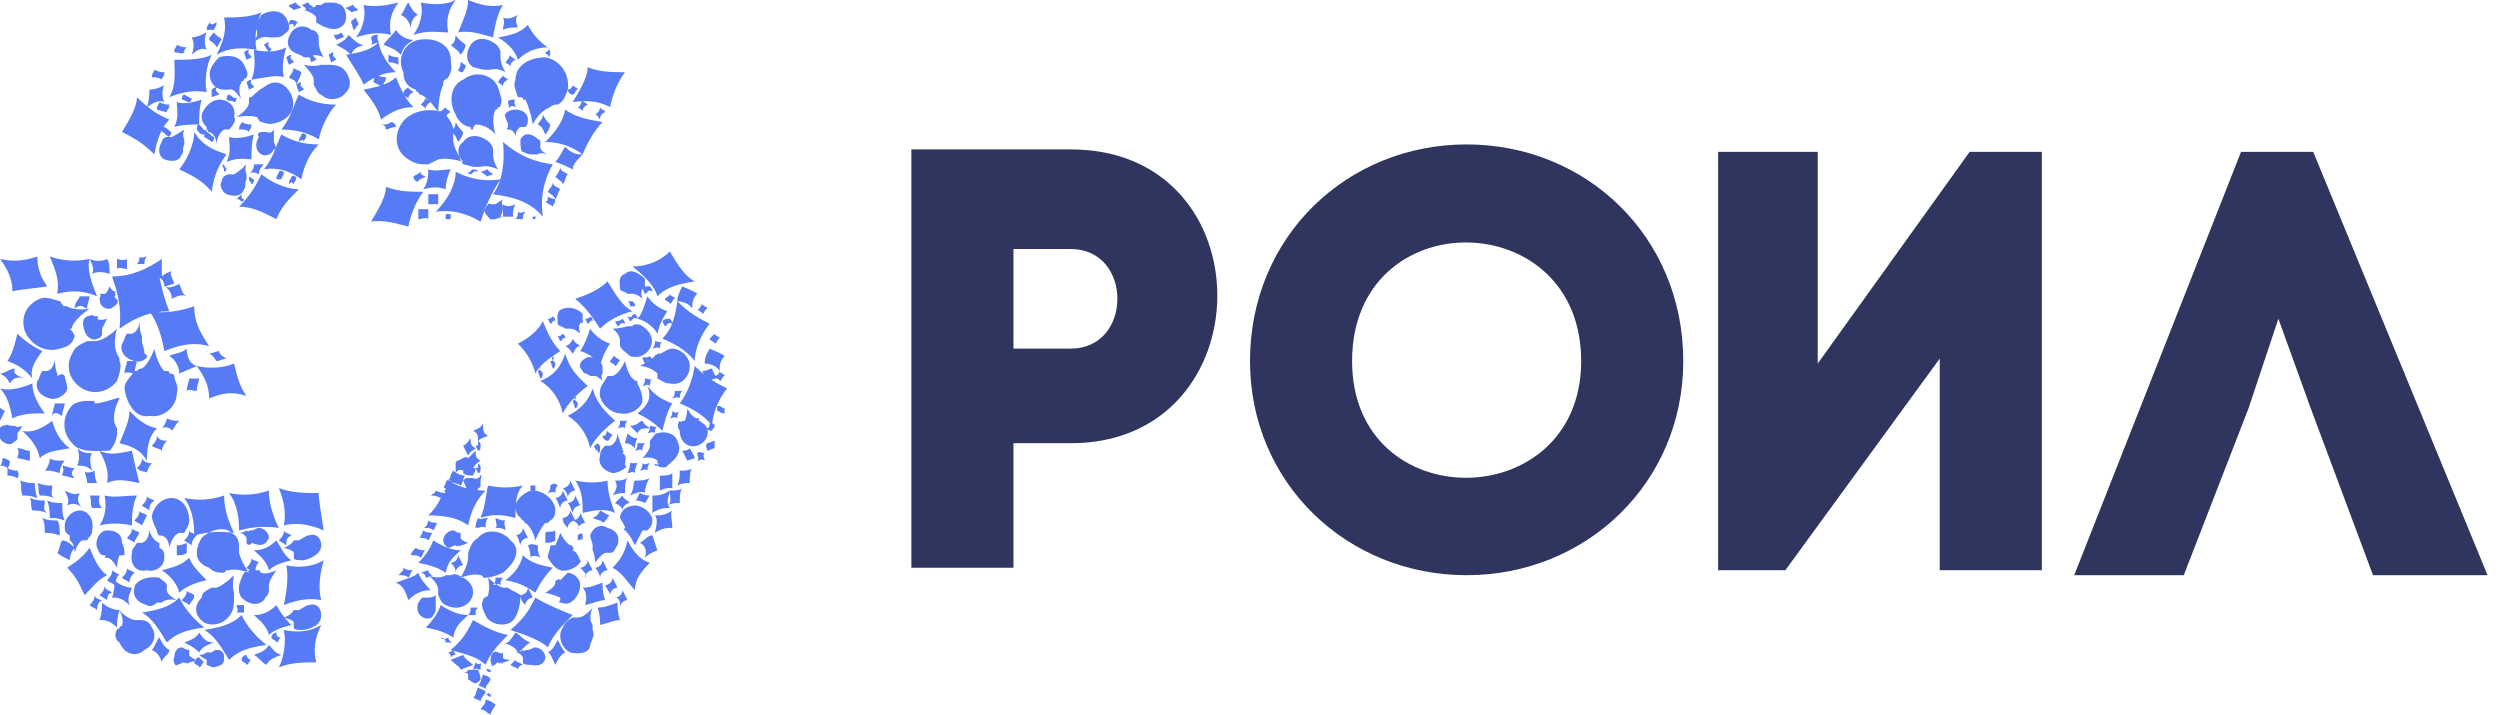 <svg enable-background="new 0 0 100.4 28.7" viewBox="0 0 100.4 28.7" xmlns="http://www.w3.org/2000/svg"><path d="m24.5 4.3c.1-.5.3-1 .6-1.4-.5 0-1 0-1.5-.2 0 .4-.3.9-.6 1.4.7-.1 1.1 0 1.5.2zm.8 8h.2c0-.1 0-.1-.1-.2-.1 0-.1 0-.2 0 .1 0 .1.2.1.2zm3.5 4.2c.1 0 .1.1.3.1 0-.1 0-.2 0-.2-.1 0-.1-.1-.3-.1zm-.4.7c0 .1.2.1.2.1 0-.1.1-.1.1-.2s-.1-.1-.2-.1c0 .2-.1.2-.1.2zm-2.1 1.4c0 .1 0 .1-.1.1h.2c0-.1 0-.1.1-.1-.1 0-.2.1-.2 0zm-.5 0c0 .1 0 .2-.1.3.1 0 .2-.1.3 0 0-.1 0-.2.1-.3-.1 0-.2.1-.3 0zm-1.9-.6c0 .1.2.1.1.2.1 0 .1-.1.1-.2s0-.1-.1-.2c-.1.1-.2.1-.1.2zm.3-.5c0 .1.1.2.2.2s.1-.2.2-.2c0-.1-.2-.1-.2-.2-.1.1 0 .2-.2.2zm.9.3c.1 0 .2 0 .4.2 0-.1 0-.2.1-.4-.1 0-.2 0-.4-.2 0 .1-.1.3-.1.4zm-.5 1.2c-.4-.1-.6-.4-.5-.7 0-.2.1-.3.2-.4h.1.1c.3-.1.3-.5.3-.5s.1.4.2.6v.1c.1 0 0 .1 0 .1.2.1.1.3.1.5.2 0-.2.3-.5.3zm-2.2-5.5.1.2c.1 0 .1-.2.2-.1 0-.1 0-.1-.1-.2-.1.1-.1.1-.2.1zm1.1-.7.1.2c.1 0 .1-.2.2-.1 0-.1 0-.1-.1-.2 0 .1-.2.1-.2.1zm-1.5 0 .1.2c.1 0 .1-.2.2-.1 0-.1 0-.1-.1-.2-.1.1-.1.1-.2.1zm1 3.3.1.3c.1 0 .1-.2.1-.2 0-.1-.2-.1-.1-.3.1.1 0 .1-.1.2zm-.9-1.6.1.3c.1 0 .1-.2.1-.2 0-.1-.2-.1-.1-.3.1.1 0 .2-.1.2zm-.5.4.1.3c.1 0 .1-.2.1-.2 0-.1-.2-.1-.1-.3 0 .2-.1.2-.1.2zm1.1-1c.2.1.2.2.3.3.1-.1.1-.3.3-.3-.1-.1-.2-.1-.3-.3 0 .1-.2.3-.3.3zm5.9.9c-.1 0-.2.1-.4.1l.2.4c.1 0 .2-.1.4-.1-.2-.3-.2-.4-.2-.4zm-2-1.9.1.2c.1 0 .1-.2.3-.1 0-.1-.1-.2-.1-.2-.1 0-.2 0-.3.1zm-.8-1.3.1.2c.1 0 .1-.2.3-.1 0-.1-.1-.2-.1-.2-.2 0-.3 0-.3.1zm-1.1 1.3.1.2c.1 0 .1-.2.3-.1 0-.1-.1-.2-.1-.2-.1.1-.2.1-.3.1zm.5-.2.1.2c.1 0 .1-.2.3-.1 0-.1-.1-.2-.1-.2-.2.1-.1.2-.3.1zm.6 1.7.1.2c.1 0 .1-.2.3-.1 0-.1-.1-.2-.1-.2-.1.1-.3 0-.3.1zm.5-.7c0 .1 0 .2-.1.3.1 0 .2-.1.3 0 0-.1 0-.2.1-.3-.1.1-.2 0-.3 0zm.7 2.8c0 .1 0 .2-.1.3.1 0 .2-.1.3 0 0-.1 0-.2.1-.3-.1.1-.2.1-.3 0zm-1.1-1.3c0 .1 0 .2-.1.3.1 0 .2-.1.3 0 0-.1 0-.2.1-.3 0 .1-.2 0-.3 0zm1.2.5c0 .1 0 .2-.1.3.1 0 .2-.1.3 0 0-.1 0-.2.1-.3-.2 0-.3 0-.3 0zm-1 1.4c0 .1 0 .2-.1.3.1 0 .2-.1.3 0 0-.1 0-.2.1-.3-.1.1-.2 0-.3 0zm-1.2-.2c0 .1 0 .2-.1.3.1 0 .2-.1.3 0 0-.1 0-.2.1-.3-.1 0-.2 0-.3 0zm.7.9c0 .1 0 .2-.1.3.1 0 .2-.1.3 0 0-.1 0-.2.1-.3-.1 0-.1 0-.3 0zm-.3.8c0 .1 0 .2-.1.4.1 0 .2-.1.3 0 0-.1 0-.2.1-.4-.1 0-.2 0-.3 0zm2.1-.5.2.4.3-.1c0-.1-.1-.2-.2-.4-.1.1-.2.1-.3.1zm1.3-3c0 .1.2.1.2.2.1 0 .1-.2.2-.2 0-.1-.2-.1-.2-.2 0 .1-.1.2-.2.2zm-.2-1.5c0 .1.2.1.2.2.1 0 .1-.2.2-.2 0-.1-.2-.1-.2-.2-.1.1-.1.1-.2.2zm-.5-1.2c0 .1.2.1.2.2.1 0 .1-.2.2-.2 0-.1-.2-.1-.2-.2-.1.2-.2.3-.2.2zm-1.3-.4c0 .1.2.1.2.2.1 0 .1-.2.2-.2 0-.1-.2-.1-.2-.2 0 .1-.1.1-.2.2zm-2.2 2.5c0 .1.2.1.2.2.1 0 .1-.2.2-.2 0-.1-.2-.1-.2-.2-.1 0-.1.1-.2.2zm3.5 3.7c0 .1.1.2 0 .3.1 0 .2-.1.3 0 0-.1-.1-.2 0-.3-.1 0-.2-.1-.3 0zm-4.5-3.8c-.2.1-.3.3-.1.5 0 .1.2.1.3.2h.1.1c.1 0 .3.2.3.2s-.1-.2 0-.3v-.1-.1c0-.1 0-.2-.1-.2-.2-.3-.5-.3-.6-.2zm2.6-.4c.2-.4 0-.7-.3-.9-.1-.1-.4-.1-.4 0h-.1c-.1 0-.1 0-.1 0-.3.1-.6.1-.6.1s.3.2.3.5v.1.1c.1.2.2.2.4.4.3.1.6 0 .8-.3zm-2.8.1c.4.1.7.4.8.6.1-.4.2-.6.4-.9-.3-.1-.6-.3-.8-.6-.1.3-.2.6-.4.9zm2.3-1.3c.4.1.7.4.8.6.1-.4.2-.6.4-.9-.3-.1-.6-.3-.8-.6-.1.3-.2.7-.4.9zm0 4.6c.1-.2.2-.2.5-.2-.1-.1-.2-.1-.3-.3-.1 0-.2.2-.5.2.1.1.2.2.3.3zm0-.8c.4.2.7.4 1 .7.1-.4.2-.8.4-1.1-.3-.1-.7-.3-1-.7.2.5 0 .8-.4 1.1zm-.7 0c-.4 0-.9-.5-.8-.9 0-.2.2-.4.3-.6h.1.1c.3-.1.5-.6.5-.6s.1.5.3.7c.1 0 0 .1.2.1v.1c.1.2.2.4.2.7 0 .2-.4.6-.9.5zm2.8-1.9c0-.4-.4-.7-.7-.7-.2 0-.4.2-.5.2h-.1c0 .1-.1 0-.1.1-.2.2-.6.4-.6.4s.4 0 .7.3v.1.1c.2.1.3.2.5.2.5.1.8-.3.8-.7zm-.5-2.6c.2 0 .5.1.6.3 0-.2 0-.4.2-.6-.1-.1-.4-.2-.6-.3-.1.2-.2.4-.2.6zm1.1 2.5c.2 0 .5.1.6.3 0-.2 0-.4.2-.6-.1-.1-.4-.2-.6-.3-.1.2-.2.3-.2.6zm-5.7-2.2c-.3.1-.2.4-.2.6 0 .1.2.1.3.2h.1.1c.2 0 .4.2.4.2s-.1-.3 0-.4c0 0 0-.1.1 0v-.1c0-.1 0-.2 0-.3-.2-.2-.5-.3-.8-.2zm2.5-1.4c-.3.1-.2.4-.2.6 0 .1.2.1.3.2h.1.1c.2 0 .4.2.4.2s-.1-.3 0-.4c0 0 0-.1.1 0v-.1c0-.1 0-.2 0-.3-.3-.3-.6-.4-.8-.2zm-1 2.2c.4-.4.9-.6 1.3-.7-.4-.2-.7-.7-1-1.2-.3.3-.7.5-1.3.7.5.4.8.9 1 1.2zm2.3-1.3c.4-.4.9-.5 1.5-.6-.4-.2-.7-.7-1-1.2-.3.3-.8.6-1.5.6.5.4.9.8 1 1.2zm.2 1.7c.5.2 1 .5 1.3.9 0-.4.2-1 .6-1.5-.4-.2-.8-.4-1.3-.9-.1.8-.3 1.2-.6 1.5zm.7 2.6c.5.2 1 .5 1.3.9 0-.4.2-1 .6-1.5-.4-.2-.8-.4-1.3-.9-.1.6-.3 1.1-.6 1.5zm.7 1.7c.3-.1.5-.4.4-.7-.1-.2-.2-.2-.3-.3 0 0-.1 0 0-.1-.1 0-.1 0-.1 0-.2 0-.4-.4-.4-.4s0 .3-.1.5h-.1c0 .1-.1 0-.1 0-.1.1-.1.3 0 .4 0 .5.4.7.7.6zm-.8-.2c-.1-.3-.5-.4-.8-.3-.1 0-.2.2-.3.3v.1.1c0 .2-.3.5-.3.5s.4-.1.6.1v.1c.1 0 0 .1 0 .1.1.1.4.1.4 0 .4-.3.6-.6.4-1zm-4.4-1c.5.3.8.8.9 1.3.2-.4.6-.8 1-1.1-.3-.3-.7-.6-.9-1.3-.2.6-.6.9-1 1.1zm-1.1-1.4c.5.3.8.8.9 1.3.2-.4.6-.8 1-1.1-.3-.3-.7-.6-.9-1.3-.2.6-.5.9-1 1.1zm-.9-1.5c.4.4.6.8.7 1.2.2-.4.7-.7 1-.9-.3-.3-.5-.7-.7-1.2-.2.4-.6.7-1 .9zm-10.7-6.4c.1 0 .1-.2.1-.2-.1 0-.1-.1-.2-.1v.1c0 .1.1.1.1.2zm-1.1-.5c.1 0 .1-.2.1-.2 0 .1-.1 0-.1-.1-.1 0 0 .1-.1.1.1 0 .1.1.1.2zm.7 1.2c.1 0 .1-.1.1-.1-.1 0-.1-.1-.1-.2-.1.1-.1.1-.2.2.1 0 .1 0 .2.1zm2.5-2.4c0-.1.1-.1.1-.3-.1 0-.1-.1-.2 0 0 .1-.1.1-.1.3.1-.1.2-.1.2 0zm-.9 1.5c0-.1.1-.1.1-.3-.1 0-.1-.1-.2 0 0 .1-.1.1-.1.3-.1 0 0 0 .2 0zm.5.2c0-.1.1-.1.1-.3-.1 0-.1-.1-.2 0 0 .1-.1.1-.1.3.1-.1.1-.1.2 0zm-1.4-.4c0-.2.1-.3.2-.4-.1 0-.3 0-.4 0 0 .1 0 .2-.2.4.1-.1.2-.1.4 0zm-2-5.4c.1.1.2.1.3.3.1-.1.1-.2.2-.3 0-.1-.2-.1-.3-.3-.1.1-.2.2-.2.3zm-.8 2.5c.1 0 .1-.2.1-.2 0 .1-.1 0-.3-.1-.1 0-.1.2-.1.2.1 0 .2.1.3.1zm-.8 1.4.1-.2c-.1 0-.1-.1-.3-.2-.1 0-.1.2-.1.2.1 0 .1.1.3.2zm1.7.2c.1 0 .1-.2.1-.2-.1 0-.1-.1-.3-.2-.1 0-.1.2-.1.2.2.1.3.2.3.2zm-.3-.3c.1 0 .1-.2.1-.2-.1.1-.1 0-.3-.2-.1 0-.1.2-.1.2.1.1.1.2.3.2zm1.2-1.3c.1 0 .1-.2.1-.2-.1.1-.1 0-.3-.1-.1 0-.1.2-.1.2.1.1.2 0 .3.1zm-.9-.2.3-.1c0-.1-.2-.1-.1-.3-.1 0-.2.1-.2.1zm2.3-1.8.1-.1c0-.1-.2-.1-.1-.3-.1 0-.2.1-.2.1zm-.8 1.5.2-.1c0-.1-.2-.1-.1-.3-.1 0-.2.1-.2.1zm-.1-1.2.2-.1c0-.1-.2-.1-.1-.3-.1 0-.2.1-.2.1zm1.7.2.2-.1c0-.1-.2-.1-.1-.3-.1 0-.2.1-.2.1zm.4 1.1.2-.1c0-.1-.2-.1-.1-.3-.1 0-.2.1-.2.1zm.5-1.2.2-.1c0-.1-.2-.1-.1-.3-.1 0-.2.1-.2.1zm.8 0 .2-.1c0-.1-.2-.1-.1-.3-.1 0-.2.1-.2.1zm-1.5-1.4c.1-.1.1-.2.2-.2-.1 0-.1-.1-.3-.1-.1 0-.1.2-.1.2.2-.1.2 0 .2.1zm-3.2.1c0-.1.1-.1.1-.3-.2.1-.2.1-.3 0 0 .1-.1.1-.1.3zm-1.2.9c0-.1 0-.1.1-.2-.1 0-.2 0-.4-.1 0 .1-.1.1-.1.3.2 0 .3.1.4 0zm-.9 1.1c0-.1.1-.1.1-.3-.1 0-.2 0-.4-.1 0 .1-.1.1-.1.3.3 0 .4.1.4.1zm.2 1.3c0-.1.1-.1.1-.3-.1 0-.2 0-.4-.1 0 .1-.1.1-.1.3.3.1.4.1.4.1zm3.3.8c0-.1.1-.1.1-.3-.1 0-.2 0-.4-.1 0 .1-.1.1-.1.3.2 0 .3 0 .4.1zm8.4-2.5c0 .1.2.1.2.1 0-.1.1-.1.1-.3-.1 0-.1-.1-.2-.1 0 .2-.1.3-.1.3zm-2.2 1c.1.1.2.1.2.2 0-.1 0-.2.2-.3-.1-.1-.2-.1-.2-.2-.1.1-.2.1-.2.3zm-.7 1.4c.1 0 .2-.1.4-.1 0-.1-.1-.2-.2-.2-.1.1-.2.1-.4.1.2 0 .2.2.2.2zm-.1-1.8c0-.1.1-.1.1-.3-.1 0-.2 0-.4-.1 0 .1-.1.1-.1.3.2.1.3.2.4.1zm.2-.9c.1 0 .2 0 .4.1 0-.1 0-.2 0-.3-.1 0-.2 0-.4-.1zm-.7-1c0 .1.1.2 0 .3l.3-.1c0-.1-.1-.2 0-.3-.2 0-.2 0-.3.1zm-1.5-.1.1.2.3-.1c0-.1-.1-.2-.1-.2-.1.1-.2.1-.3.1zm.7-.9.3-.1c-.1-.1-.2-.1-.2-.2-.1 0-.2.1-.3.1 0 .1.2.1.2.2zm-1.8-.1.3-.1c-.1-.1-.2-.1-.2-.2-.1 0-.2.1-.3.1.2.1.2.2.2.2zm4.8 6.7c-.2-.1-.2-.1-.2-.2-.1.1-.2.1-.3.2 0 .1.1.2.2.2 0-.1.1-.1.3-.2zm1.8-.1c.1 0 .1-.2.3-.1 0-.1-.2-.1-.2-.1-.1 0-.1.2-.3.1.1 0 .1.1.2.1zm.6.1.3-.1c-.1-.1-.2-.1-.2-.2-.1 0-.2.1-.3.1.2.1.3.2.2.2zm2.4-5c0 .1.2.1.1.2.1 0 .1-.2.1-.2 0-.1-.1-.1 0-.2-.1.2-.2.2-.2.2zm.9 1.5c0 .1.1.2.2.2s.1-.2.2-.2c0-.1-.2-.1-.2-.2 0 .1-.1.2-.2.2zm-2.4.5c0 .1.1.2 0 .3.1-.1.1-.2.3-.1 0-.1-.1-.2 0-.3-.1 0-.3 0-.3.1zm-.1-1.6c.1.1.2.1.2.2 0-.1 0-.2.2-.3-.1-.1-.2-.1-.2-.2-.1.2-.2.3-.2.3zm-3.4 1.7c.1.1.2.1.2.2 0-.1 0-.2.2-.3-.1-.1-.2-.1-.2-.2 0 .1-.1.2-.2.3zm.7.3c.1.1.2.1.3.3 0-.1 0-.2.2-.3-.1-.1-.2-.1-.2-.2-.1.1-.2.2-.3.2zm2.4-1.2c.1.1.2.1.2.2 0-.1 0-.2.2-.3-.1-.1-.2-.1-.2-.2 0 .1-.1.1-.2.3zm3.2 1c.1.1.2.1.2.2 0-.1 0-.2.2-.3-.1-.1-.2-.1-.2-.2-.1.2-.1.3-.2.3zm.7.3c.1 0 .1.1.2.2 0-.1 0-.2.2-.3 0-.1-.2-.1-.2-.2 0 0 0 .2-.2.3zm-1.6 2.5c.1.1.3.2.3.3.1-.1.1-.3.2-.4-.1-.1-.3-.1-.3-.3 0 .1-.1.3-.2.4zm-.8 1.7c0-.1 0-.1.1-.1-.1 0-.1 0-.2 0 0 .1 0 .1-.1.1zm-1.9-.1c-.1-.1-.2-.2-.1-.4.1 0 .1-.2.2-.1h.1.1l.3-.2s-.1.1 0 .3v.1.1.2c-.3.1-.5.2-.6 0zm-1.5.1c0-.1 0-.2 0-.2-.1 0-.2 0-.2 0v.2zm-.5-.6c0-.2 0-.3 0-.4-.1 0-.3 0-.4 0v.4zm-.4 14.7c0 .1.1.2.2.2-.1 0-.2.1-.3.1 0-.1-.1-.2-.2-.2zm0-2c.1.1.3.1.4.1-.1 0-.1.2-.2.3-.1-.1-.2-.1-.4-.1.1 0 .2-.2.2-.3zm-.2.4c.1.1.3.1.4.1-.1 0-.1.2-.2.3-.1-.1-.2-.1-.4-.1.1 0 .1-.1.2-.3zm-.3.7c.1.1.3.1.4.1-.1 0-.1.2-.2.3-.1-.1-.2-.1-.4-.1 0-.1.1-.2.2-.3zm-.5.8c.1.1.3.1.4.1-.1 0-.1.2-.2.3-.1-.1-.2-.1-.4-.1.2-.2.2-.2.2-.3zm.8 2c-.2-.1-.3-.3-.2-.6.1-.1.1-.2.2-.2h.1.1c.2 0 .3-.1.3-.1s0 .2 0 .3v.1.1c0 .1 0 .2-.1.3 0 .1-.2.2-.4.1zm6.2-3.3v.2c.1 0 .2-.1.2 0 0-.1 0-.2 0-.2 0-.1-.1-.1-.2 0zm-1.3-.1v.4c.1 0 .3 0 .4-.1 0-.1 0-.2 0-.4-.1.1-.3 0-.4.1zm-2 1.8c0 .1 0 .2-.1.3.1 0 .2-.1.3 0 0-.1 0-.2.1-.3-.1 0-.2 0-.3 0zm-.7-2.4c.1.1.2 0 .4 0-.1.1-.1.3-.1.4-.1-.1-.2 0-.4 0 0-.1 0-.2.1-.4zm1.1.1c-.1.1 0 .2 0 .4-.1-.1-.3-.1-.4-.1.1-.1 0-.2 0-.4.2.1.3.1.4.1zm1-1.4v.2h.2c0-.1 0-.1 0-.2-.1 0-.1 0-.2 0zm.8 0c0 .1 0 .2-.1.3.1 0 .2-.1.3 0 0-.1 0-.2.1-.3-.1-.1-.2-.1-.3 0zm-3.3.2c.2.1.4.1.4-.1.1 0 .1-.1.1-.1s0 0 0-.1v-.1c0-.1.1-.3 0-.2 0 0-.1.2-.3.1h-.1-.1c-.1 0-.1 0-.2.1.1.2.1.3.2.4zm.2-.6c0-.1.1-.1.1-.3-.1 0-.2 0-.4-.1 0 .1-.1.1-.1.3.1.1.3.1.4.1zm-1.1.5c0 .1-.1.1 0 .2-.1 0-.2 0-.4-.1 0 .1-.1.1-.2.2.1 0 .2 0 .4.1 0-.1.1-.1.1-.3-.1.4-.3.7-.6 1 .7 0 1.2.1 1.6.4.1-.5.3-1 .7-1.4-.5 0-1-.1-1.5-.4 0 0 0-.1.1 0-.1 0-.1 0-.1-.1 0 .1-.1.1-.1.2-.1.2-.1.2 0 .2zm1.2-.8.1.2c.1 0 .1-.1.1-.2s0-.1-.1-.2c0 .2 0 .2-.1.2zm-.3-.4c-.1-.1-.2 0-.4.1-.1 0-.1.1-.1.1v.1.1.2s.1-.2.3-.1h.1.1l.2-.1c0-.1-.1-.4-.2-.4zm.3-.5.1.2c.1 0 .1-.1.1-.2s0-.1-.1-.2c0 .2 0 .2-.1.2zm.2.6c-.2-.1-.2-.2-.2-.4-.1.1-.2.2-.3.3l.2.4c.1-.2.3-.3.3-.3zm-.2-.5c-.2-.1-.2-.2-.2-.4-.1.1-.1.2-.3.3l.2.4c.1-.2.2-.2.3-.3zm.5-.5c-.2-.1-.2-.2-.2-.5-.1.2-.2.2-.4.3.2.1.2.2.2.5 0-.2.2-.2.4-.3zm-1.1 2c.1-.1.1-.4.2-.4-.2 0-.4-.1-.5-.2-.1.1-.1.3-.2.4.1.1.4.1.5.2zm-.3 6.6.1.2c-.1 0-.1 0-.2.1 0-.1 0-.1-.1-.2 0 0 .1 0 .2-.1zm1.3.8c.1 0 .1-.1.1-.1 0 .1 0 .1.2.1-.1 0-.1 0-.1.1-.1 0-.2-.1-.2-.1zm-.2.4c-.1.1-.2.2-.3.1-.1 0-.1-.1-.2-.1 0 0 0 0 0-.1 0 0 0 0 0-.1s-.2-.1-.2-.1.2 0 .2-.1h.1.1.2s.1.2.1.4zm.2.6c.1 0 .1-.1.1-.1 0 .1.2.1.2.1-.1 0-.1 0-.1.1-.2-.1-.1-.1-.2-.1zm.2-.6c-.1.2-.2.2-.2.4 0-.1-.2-.1-.3-.2.1 0 .1-.2.2-.4.1 0 .3.1.3.2zm-.2.5c-.1.2-.2.2-.2.4 0-.1-.2-.1-.3-.2.1 0 .1-.2.2-.4.1.1.3.1.3.2zm.4.5c-.1.2-.2.3-.2.4-.2-.1-.2-.2-.4-.2.1-.2.2-.2.2-.4.1 0 .3.1.4.2zm5.8-8.5c-.1.1-.1.3-.2.3.1 0 .2 0 .4.1.1-.1.1-.2.2-.3-.1 0-.2 0-.4-.1zm-.7.1c0 .1.2.2.3.3-.1 0-.3.1-.3.3 0-.1-.1-.2-.3-.3.1-.1.2-.2.3-.3zm-.9.6c.2.1.3.2.4.2-.1 0-.1.2-.3.3 0-.1-.2-.1-.4-.2.2-.1.2-.1.3-.3zm-1.1.4c.1 0 .3-.1.3-.3l.2.4c-.1 0-.3.1-.3.3.1-.2 0-.3-.2-.4zm-.4-1.3c.1 0 .3-.1.3-.3l.2.4c-.1 0-.3.1-.3.3 0-.2-.1-.3-.2-.4zm-3.7 4.8h.3c-.1.1-.1.1-.1.3-.1 0-.2 0-.3 0 .1-.1.1-.2.1-.3zm2-.5c.1 0 .3-.1.3-.3l.2.4c-.1 0-.3.1-.3.3-.1-.1-.2-.2-.2-.4zm-2.8-1.3c.1 0 .3-.1.3-.3l.2.4c-.1 0-.3.1-.3.3 0-.2-.1-.3-.2-.4zm2.6-1.1c.1 0 .3-.1.3-.3l.2.4c-.1 0-.3.1-.3.3-.1-.3-.1-.4-.2-.4zm3.2 1.3c.1 0 .3-.1.3-.3l.2.4c-.1 0-.3.1-.3.3 0-.1-.1-.3-.2-.4zm-1.6-2.8c.1 0 .3-.1.3-.3l.2.4c-.1 0-.3.1-.3.3-.1-.2-.1-.3-.2-.4zm.5.2c.1 0 .3-.1.3-.3l.2.4c-.1 0-.3.1-.3.3-.1-.2-.1-.3-.2-.4zm-.2.6c.1 0 .3-.1.3-.3l.2.4c-.1 0-.3.1-.3.3-.2-.2-.2-.3-.2-.4zm-4.6 4.8c0 .1.1.2.2.2-.1 0-.2 0-.3 0 0-.1-.1-.2-.2-.2.1.1.1.1.3 0zm1.1 1c.1.1.1.1.3 0-.1 0-.1.1-.1.3-.1 0-.1-.1-.3 0zm1.6-.1c0 .1.2.1.3.2-.1 0-.2.1-.2.2 0-.1-.2-.1-.3-.2.1-.1.2-.2.2-.2zm1.2-.1c0-.2-.2-.4-.4-.4-.1 0-.2.1-.3.1 0 0 0 0-.1 0 0 0 0 .1-.1 0-.1.1-.3.1-.3.1s.2 0 .3.2v.1.1c0 .1.2.1.3.1.4.1.6-.1.6-.3zm-2.2.1c0-.2.1-.4.3-.3.1 0 .1.1.2 0v.1.1c0 .1.3.1.3.1s-.2.1-.3.1c0 0 0 .1-.1 0 0 0 0 .1-.1 0-.1 0-.1.2-.3.1.2.2 0 0 0-.2zm2.3-.3c.2-.1.3-.3.4-.5.1.2.2.4.3.5-.2.1-.3.3-.4.5-.1-.2-.2-.5-.3-.5zm2.7-2.2c.1 0 .3-.1.3-.3l.2.4c-.1 0-.3.1-.3.3 0-.2 0-.4-.2-.4zm-.4-.5c.1 0 .3-.1.3-.3l.2.4c-.1 0-.3.1-.3.3 0-.1-.1-.2-.2-.4zm-.3.9c.3 0 .5-.1.8-.2 0 .2 0 .4.1.7-.2 0-.4.1-.8.2 0-.2 0-.4-.1-.7zm-.6-.8c.3 0 .5-.1.8-.2 0 .2 0 .4.1.7-.2 0-.4.1-.8.2.1-.4 0-.6-.1-.7zm-.5 2.6c-.4-.2-.5-.7-.3-1 .1-.2.2-.3.4-.4h.1.1c.3 0 .6-.4.6-.4s-.2.4 0 .7v.1.1c.1.2 0 .3-.1.6 0 .3-.4.4-.8.3zm1.8-6.9c.2 0 .3 0 .5-.1-.1.1-.1.4-.1.6-.1 0-.3 0-.5.1.2-.3.2-.4.1-.6zm1 2.5c.2-.1.3-.3.5-.3l.2.6c-.2.1-.3.1-.5.3.1-.3 0-.5-.2-.6zm.4.8c-.4.4-.6.7-.6 1.1-.3-.3-.5-.7-.9-.9.3-.3.5-.6.6-1.1.2.4.5.8.9.9zm-1.7-3.3c0 .4.1.8.3 1.3-.4-.2-.9-.1-1.3 0 0-.4 0-.9-.3-1.3.5.1.9.1 1.3 0zm1.1 1c.3 0 .7.3.7.6 0 .2-.1.3-.2.4h-.1-.1c-.1.2-.3.6-.3.6s-.2-.4-.3-.5c-.1 0 0-.1-.1-.1s0-.1 0-.1c0-.1-.1-.2-.2-.4 0-.3.3-.5.6-.5zm0-1c.2 0 .4 0 .6-.1-.1.1-.2.4-.2.6-.1-.1-.4 0-.6.1.2-.3.1-.5.2-.6zm.7.6c.2 0 .4 0 .7-.2 0 .2-.2.4 0 .7-.2 0-.4 0-.7.2 0-.2 0-.4 0-.7zm.1.8c.2 0 .4 0 .7-.2-.1.1 0 .4 0 .7-.2 0-.4 0-.7.2.1-.4.1-.6 0-.7zm.2-1.6c.2 0 .4 0 .5-.1v.6c-.2 0-.3 0-.5.1 0-.2 0-.3 0-.6zm.4.6c.2 0 .4 0 .5-.1-.1.1-.1.4-.1.6-.2 0-.3 0-.5.1.2-.1.1-.3.1-.6zm.4-.8c.2 0 .4 0 .5-.1-.1.1-.1.4-.1.6-.2 0-.3 0-.5.1.1-.2.1-.4.1-.6zm1.1-1.1.3-.1v.3c-.1 0-.2.1-.3.1 0-.1-.1-.2 0-.3zm-5.1 5c.1 0 .3-.1.3-.3l.2.4c-.1 0-.3.1-.3.3.1-.1 0-.2-.2-.4zm-5.5-1.1c0-.2.2-.4.4-.4.1 0 .1.1.3.1v.1.1c0 .1.3.2.3.2s-.2.1-.3.1c0 0 0 .1-.1 0 0 0 0 .1-.1 0-.1 0-.2.1-.3.1 0 0-.2-.1-.2-.3zm1.1 2.4c-.2.3-.6.4-1 .2-.2-.1-.2-.2-.3-.4v-.1c0-.1 0-.1 0-.1 0-.3-.4-.6-.4-.6s.4.2.7 0h.1.1c.2-.1.3 0 .5.1.4.2.5.6.3.9zm-1.5-2.4c.3.2.7.4 1.1.4-.3.3-.5.4-.6.9-.3-.2-.6-.3-1.1-.4.3-.3.5-.6.6-.9zm.3 2.6c.3.2.7.4 1.1.4-.3.3-.5.4-.6.9-.3-.2-.6-.3-1.1-.4.3-.3.5-.6.6-.9zm3.9-2.4c0 .2 0 .3.1.5-.1-.1-.4-.1-.4 0 0-.1 0-.3-.1-.5.2-.1.3 0 .4 0zm-.6.4c.3.3.7.4 1.2.5-.3.3-.5.6-.7 1-.3-.2-.6-.4-1.2-.5.4-.3.6-.6.7-1zm-.5-.6c-.3-.4-1-.5-1.3-.1-.2.1-.3.3-.4.6v.1.1c0 .3-.3.8-.3.8s.5-.2.8-.1c.1 0 .1.1.1.1h.1c.2 0 .5-.1.7-.2.6-.5.7-1 .3-1.3zm0 3.3c-.4.2-.9 0-1-.3-.1-.2-.2-.4-.1-.6 0 0 0-.1.1-.1 0-.1.1 0 .1-.1.1-.3 0-.7 0-.7s.3.3.6.4h.1.1c.1.1.4.2.5.3 0 .4-.1.9-.4 1.1zm-1.9 1.3c.1.2.3.3.4.4-.2.1-.3.1-.5.2 0-.1-.2-.2-.4-.4zm2.1-.9c.2.1.3.3.6.4-.2.1-.3.3-.5.4-.1-.2-.3-.3-.6-.4.2.1.3-.1.5-.4zm-3.9-2.4c.1.3.4.6.5.7-.3 0-.6.1-.9.4-.1-.3-.2-.6-.5-.7.5-.2.7-.2.9-.4zm2.2 1.9c.5.3.9.5 1.4.6-.3.3-.7.7-.9 1.2-.3-.3-.7-.4-1.4-.6.5-.4.7-.8.9-1.2zm2.5-.9c.5.3 1 .5 1.5.7-.4.4-.8.8-1 1.3-.3-.3-.9-.5-1.5-.7.6-.5.8-.9 1-1.3zm1.8-.5c0 .3-.2.6-.4.7s-.3 0-.4 0c0 0-.1 0 0-.1v-.1c-.2-.1-.6-.2-.6-.2s.4-.2.4-.4c0-.1 0-.1.1-.1 0-.1.1 0 .1 0 .1-.1.2-.2.3-.3.2 0 .5.2.5.5zm-.5-.6c-.4.1-.6-.2-.8-.5 0-.2.1-.3.1-.5h.1.1c.1-.2.2-.5.2-.5s.2.4.4.5c.1 0 .1 0 .1.1.1 0 0 .1 0 .1.2.1.2.2.3.4.1 0-.1.3-.5.4zm-1.4-3.2c.4 0 .8.3.9.7 0 .2 0 .4-.2.5l-.1.1c-.1 0-.1 0-.1 0-.2.2-.4.7-.4.7s-.1-.5-.4-.7c-.1 0 0-.1-.1-.1s0-.1-.1-.1c-.1-.1-.2-.2-.2-.5 0-.2.4-.6.7-.6zm-1.8-.2c.5.1.9.1 1.4 0-.3.3-.3.8-.3 1.3-.4-.1-.8-.2-1.4 0 .2-.5.2-.9.3-1.3zm4.8 1.7c.4.1.5.4.4.7-.1.1-.1.3-.3.3h-.1c-.1 0-.1 0-.1 0-.2.1-.4.4-.4.4s0-.3-.1-.5v-.1c0-.1 0-.1 0-.1 0-.1-.1-.3-.1-.4.1-.3.4-.5.7-.3zm-14.6 3.1c-.1 0-.2 0-.3 0 0 .1.1.2 0 .3h.3c0-.2 0-.2 0-.3zm-2-.4c-.1-.1-.3-.1-.3-.2 0 .1 0 .2-.2.4.1.1.2.1.3.2.1-.2.2-.2.2-.4zm2.6-1.3c-.1-.1-.3-.1-.3-.2 0 .1 0 .2-.2.4.1.1.2.1.3.2.1-.2.1-.4.2-.4zm1.3-1.1c-.1-.1-.3-.1-.3-.2 0 .1 0 .2-.2.4.1.1.2.1.3.2 0-.2 0-.3.2-.4zm-3.8 0c-.1-.1-.3-.1-.3-.2 0 .1 0 .2-.2.4.1.1.2.1.3.2 0-.2.1-.3.2-.4zm-3.1 1.6c-.1-.1-.2-.1-.3-.2 0 .1 0 .2-.2.4.1.1.2.1.3.2.1-.3.1-.4.2-.4zm1.4-3c-.2-.1-.3-.1-.3-.2 0 .1 0 .2-.2.4.1.1.2.1.3.2 0-.3.1-.3.2-.4zm-.3.6c-.1-.1-.3-.1-.3-.2 0 .1 0 .2-.2.4.1.1.2.1.3.2.1-.2.1-.2.2-.4zm-.3.7c-.1-.1-.3-.1-.3-.2 0 .1 0 .2-.2.4.1.1.2.1.3.2 0-.1.1-.2.2-.4zm5.5 4c-.1 0-.2.1-.2.2s.2.1.2.2c.1 0 .1-.2.2-.2-.1 0-.2 0-.2-.2zm-1.2.9c-.1 0-.2.1-.2.2s.2.1.2.2c.1 0 .1-.2.2-.2-.1 0-.2-.1-.2-.2zm-1.9.1c-.1 0-.2.1-.2.2s.2.1.2.2c.1 0 .1-.2.2-.2-.1-.1-.1-.1-.2-.2zm-1 0c0-.2.1-.4.3-.4.1 0 .1.1.3.1v.1.1c0 .1.3.2.3.2s-.2.1-.3.1c0 0 0 .1-.1 0 0 0 0 .1-.1 0-.1 0-.2.1-.3.1 0 .1-.2-.1-.1-.3zm2 0c0-.2-.1-.3-.3-.3-.1 0-.2.1-.2.1s0 0-.1 0c0 0 0 0-.1 0-.1.1-.3.1-.3.1s.1.1.3.2v.1.1s.2.1.3.1c.4-.1.4-.2.4-.4zm-2.2-.3c-.2-.1-.3-.3-.4-.5-.1.1-.2.4-.3.5.2.1.3.2.4.5 0-.2.3-.3.3-.5zm-2.7-2c-.1 0-.3-.1-.3-.2 0 .1 0 .2-.2.4.1.1.2.1.3.2 0-.1 0-.3.2-.4zm.4-.3c-.1-.1-.3-.1-.3-.3 0 .1 0 .2-.2.4.1.1.2.1.3.2 0-.2.1-.3.2-.3zm.3.7c-.2 0-.5-.1-.7-.3 0 .2 0 .4-.1.7.2 0 .4 0 .7.3 0-.2 0-.4.1-.7zm.5-.9c-.2 0-.5-.1-.7-.3 0 .2 0 .4-.1.7.2 0 .4 0 .7.3-.1-.3 0-.4.1-.7zm.5 2.5c.4-.2.5-.6.3-.9-.1-.2-.2-.3-.5-.3h-.1-.1c-.4-.1-.6-.4-.6-.4s.2.4.1.6c0 .1-.1 0-.1.1s-.1 0-.1.1c-.1.1-.1.4.1.5.2.5.7.6 1 .3zm-1.8-6.2c-.2 0-.3 0-.4 0 .1.2 0 .3.1.5h.4c-.2-.2-.1-.4-.1-.5zm-1 2.1c-.1-.1-.3-.3-.5-.3-.1.1-.1.4-.2.5.1.1.3.2.5.3 0-.2.1-.4.2-.5zm-.3.8c.4.4.5.7.7 1.1.3-.3.5-.6.9-.8-.3-.2-.5-.6-.7-1.1-.3.4-.6.6-.9.8zm1.5-2.9c.1.5 0 .9-.2 1.2.4-.1.8-.1 1.3 0 0-.3 0-.8.2-1.2-.5 0-.9.1-1.3 0zm-1 .6c-.3 0-.6.3-.6.6 0 .2 0 .3.2.4v.1.1c.2.1.2.5.2.5s.1-.4.3-.5h.1.1c.1-.2.2-.2.2-.4.1-.5-.2-.8-.5-.8zm0-.7c-.2.1-.4 0-.6-.1.1.2.2.4.1.6.2-.1.4-.1.6.1-.2-.2-.2-.4-.1-.6zm-.7.4c-.2 0-.4 0-.6-.1.1.3.1.5.1.7.2 0 .3 0 .6.1-.1-.2-.1-.5-.1-.7zm-.2.7c-.2 0-.4 0-.6-.1.1.2.1.4.1.6.2 0 .3 0 .6.1 0-.2 0-.5-.1-.6zm-.2-1.4c-.2 0-.3 0-.6-.1.1.2 0 .3.1.5.2 0 .3 0 .6.1-.2-.1-.1-.2-.1-.5zm-.3.6c-.2 0-.3 0-.6-.1.1.2 0 .3.1.5.2 0 .3 0 .6.1-.2-.1-.1-.3-.1-.5zm-.4-.7c-.2 0-.3 0-.6-.1.1.2 0 .3.1.6.2 0 .3 0 .6.1-.1-.3-.1-.5-.1-.6zm-.7-.5c-.1 0-.2 0-.4-.1v.3c.1 0 .2 0 .4.1 0 0 .1-.1 0-.3zm-.3-.4c-.1 0-.1-.1-.3-.1 0 .1 0 .2-.1.3.1 0 .2 0 .3.1.1-.1.1-.3.1-.3zm5 4.5c-.1-.1-.3-.1-.3-.2 0 .1 0 .2-.2.4.1.1.2.1.3.2 0-.2.1-.3.2-.4zm5.4-1.4c0-.2-.2-.4-.4-.4-.1 0-.2.1-.3.1 0 0 0 0-.1 0 0 0 0 .1-.1 0-.1.1-.3.1-.3.1s.2 0 .3.2v.1.1c0 .1.2.1.2 0 .5.2.6 0 .7-.2zm-1.1 2.4c.2.2.6.4.9.1.1-.2.2-.2.2-.4v-.1c0-.1 0-.1 0-.1 0-.2.3-.6.3-.6s-.4.2-.6.1c-.1 0 0-.1-.1-.1s-.1 0-.1 0c-.1-.1-.3 0-.5.1-.2.4-.3.7-.1 1zm1.4-2.3c-.3.3-.6.4-.9.4.2.2.5.4.6.8.2-.2.5-.3.9-.4-.3-.2-.4-.5-.6-.8zm0 2.6c-.3.3-.6.4-.9.4.2.2.5.4.6.8.2-.2.5-.3.9-.4-.3-.3-.5-.6-.6-.8zm-4-2.4v.4c.1 0 .3 0 .4-.1 0-.1 0-.2 0-.4-.2.1-.3.1-.4.1zm.5.5c-.3.3-.7.4-1.1.5.3.2.6.5.7.9.2-.2.6-.4 1.1-.5-.3-.3-.6-.6-.7-.9zm.5-.8c.3-.3.9-.5 1.2-.2.2.1.3.3.3.5v.1.2c.1.4.4.8.4.8s-.5-.2-.8-.1c-.1 0-.1 0-.1 0-.1.1-.1.1-.1.1-.2 0-.4 0-.6-.2-.6-.2-.6-.7-.3-1.2zm.1 3.4c.4.2.9 0 1.1-.4.1-.2.1-.4.1-.6v-.1c0-.1 0-.1 0-.1-.1-.3 0-.7 0-.7s-.4.4-.7.5c-.1 0-.1 0-.1 0h-.1c-.2.1-.4.2-.4.4-.4.4-.2.8.1 1zm2.6.9c-.1.2-.3.3-.6.4.2.1.3.3.5.4.1-.2.3-.3.6-.4-.3-.1-.3-.2-.5-.4zm-2.8-.5c-.1.2-.3.3-.6.4.2.1.4.2.6.4.1-.2.3-.3.6-.4-.3 0-.4-.1-.6-.4zm4.9-3.5c0-.3-.2-.5-.5-.4-.1 0-.2.1-.4.2h-.1-.1c-.1.2-.4.3-.4.3s.4.1.4.2v.1.1c0 .1.2.1.4.1.4-.1.7-.3.7-.6zm0 2.8c0-.3-.2-.5-.5-.4-.1 0-.2.1-.4.2h-.1-.1c-.1.2-.4.3-.4.3s.4.1.4.2v.1.1c0 .1.2.1.4.1.5-.1.7-.3.7-.6zm-1.4-2c.1.5 0 1.1-.1 1.6.5-.2 1-.3 1.5-.2-.1-.4-.1-.9.1-1.6-.5.3-1.1.3-1.5.2zm-.1 2.6c.1.5 0 1.1-.2 1.5.5-.2 1-.2 1.5-.2-.1-.4-.1-.9.2-1.5-.5.3-1 .3-1.5.2zm-1.7-.6c-.4.4-.9.5-1.5.6.4.2.7.7 1 1.2.3-.3.7-.5 1.5-.6-.5-.4-.8-.8-1-1.2zm-2.5-.7c-.4.4-.9.5-1.5.6.4.2.7.7 1 1.2.3-.3.7-.5 1.5-.6-.5-.4-.8-.8-1-1.2zm-1.8-.4c-.1.3.1.6.5.7.1.1.3 0 .4-.1h.1.1c.2-.2.6-.1.6-.1s-.4-.2-.4-.4c0-.1 0-.1 0-.1 0-.1 0-.1 0-.1 0-.1-.2-.2-.3-.3-.6-.1-1 .2-1 .4zm.5-.7c.4.1.7-.2.7-.5 0-.2 0-.3-.2-.4v-.1-.1c-.3-.1-.4-.5-.4-.5s0 .4-.3.5c-.1 0-.1 0-.1 0-.1 0-.1 0-.1 0-.1.2-.2.2-.2.4-.1.5.2.8.6.7zm1-2.9c-.4 0-.7.3-.8.7 0 .2.1.4.2.6v.1c.1 0 0 .1.1.1.4 0 .4.5.4.5s.1-.5.4-.6h.1.1c.1-.2.2-.3.2-.5 0-.5-.3-.9-.7-.9zm2.1-.1c-.6.2-1.1.2-1.6.1.3.4.4.9.4 1.5.4-.1.9-.2 1.6-.1-.3-.6-.4-1.1-.4-1.5zm1.8-.2c-.6.2-1.1.2-1.6.1.3.4.4.9.4 1.5.4-.1.9-.2 1.6-.1-.3-.6-.4-1.1-.4-1.5zm2 .1c-.5 0-1.1 0-1.6-.2.2.5.3 1 .2 1.5.4-.1.9-.1 1.6.2-.1-.7-.2-1.2-.2-1.5zm-8.5 1.5c-.3 0-.5.4-.4.7.1.2.1.3.3.3 0 0 .1 0 0 .1h.1c.2 0 .4.4.4.4s0-.3.1-.5h.1.1c0-.2 0-.3-.1-.5 0-.4-.3-.5-.6-.5zm1.6-2.3c0-.1.1-.3.2-.4-.1 0-.3 0-.4-.2 0 .1 0 .2-.2.4.2.2.4.1.4.2zm.6-.9c0-.1.1-.3.2-.4-.1 0-.3 0-.4-.2 0 .1 0 .2-.2.4.1.1.3.1.4.2zm.4-.8c.1-.1.1-.2.3-.4-.2 0-.3 0-.5-.1 0 .1-.1.3-.2.4.1-.1.4 0 .4.1zm1-1.6c0-.2.1-.4.1-.5-.2 0-.3 0-.4 0 0 .1-.1.3-.1.5.1-.1.2 0 .4 0zm-4.1 3.2c-.2.1-.4.1-.4 0 0 .1.1.3.1.5h.4c-.1-.2-.1-.4-.1-.5zm-.8-.1c-.2 0-.4-.1-.5-.1.1.2 0 .3 0 .4.1 0 .4.1.5.1-.1-.1-.2-.2 0-.4zm-1.8-.7c-.2 0-.3-.1-.5-.1.1.2 0 .3 0 .4.1 0 .4.1.5.1 0-.1 0-.3 0-.4zm-1-1.6c-.2-.1-.3-.2-.4-.4-.1.1-.1.3-.2.4.1.1.3.2.4.4.1-.2.2-.4.2-.4zm-.2 1.1c-.1-.2-.1-.4.1-.5.1 0 .2-.1.3 0h.1.1c.1.1.3 0 .3 0s-.1.2-.2.3v.1.1c0 .1-.1.1-.2.2s-.4 0-.5-.2zm8.8-3.5c-.1 0-.3.1-.4.1.2.1.2.2.3.3.1 0 .3-.1.4-.1-.2-.1-.3-.2-.3-.3zm-1.9-3.2c-.1 0-.3.1-.4.2 0-.2 0-.4 0-.7-.6.4-1.2.7-2 .7.2.6.4 1.2.3 2.1.7-.5 1.3-.7 2-.7-.2-.5-.3-.9-.4-1.4 0 .1.2.1.2.4.1 0 .3-.1.4-.1-.1-.3-.2-.4-.1-.5zm-1.1-.3c0-.1 0-.2.1-.3-.1 0-.2.1-.3 0 0 .1 0 .2-.1.3zm-.7.2c0-.2 0-.3 0-.4-.2.1-.3 0-.4 0v.4c.1-.1.2 0 .4 0zm-1.6 1.6c0-.2.1-.4.1-.5-.2 0-.3 0-.4 0 0 .1-.2.2-.2.5.2-.2.3-.1.5 0zm1.9 2.6c0-.2.1-.4.1-.5-.2 0-.3 0-.4 0 0 .1-.1.3-.1.5.1-.1.3 0 .4 0zm-2.9 1.7c0-.2.1-.4.1-.5-.2 0-.3 0-.4 0 0 .1-.1.3-.1.5.1-.2.2-.1.4 0zm1.9-4.3c-.2 0-.4-.1-.4-.4 0-.1.1-.1 0-.2h.1.1c.1 0 .2-.3.2-.3s.1.2.2.2c0 0 .1 0 0 .1 0 0 .1 0 0 .1 0 .1.2.1.1.3 0 0-.2.2-.3.2zm-3.8 2.4c-.2 0-.4.2-.6.2.2.1.3.2.4.4.1-.2.3-.3.6-.2-.3-.1-.5-.2-.4-.4zm1.4 3.6c0 .2-.1.4-.2.5.2 0 .3 0 .6.1 0-.2.1-.4.2-.5-.3 0-.5 0-.6-.1zm1.7-.2c-.2 0-.4 0-.6-.2.1.2.1.5 0 .7.2 0 .4 0 .6.2-.1-.3-.1-.6 0-.7zm.6-7.8c-.2.1-.5.1-.7 0 .1.2.2.4.1.6.2-.1.4-.1.7 0 0-.2 0-.5-.1-.6zm3.2 3.6c-.2.2-.6.2-.7.3.2.1.4.4.4.7l.7-.3c-.3-.1-.4-.4-.4-.7zm-.3-2.6c-.2.1-.4.2-.6.1.2.1.3.3.3.5.2-.1.4-.2.6-.1-.2-.1-.2-.3-.3-.5zm-3.8 1.9c-.1-.3-.1-.5.1-.6.1 0 .2-.1.3 0h.1s.1 0 0 .1c.1.1.4 0 .4 0s-.1.2-.2.4v.1.1c0 .1-.1.2-.2.2-.1.1-.4 0-.5-.3zm2 1.2c-.4-.1-.6-.4-.5-.7.1-.1.1-.3.2-.4h.1.1c.3-.1.3-.5.3-.5s0 .4.1.6v.1.1c0 .1.1.3.1.5.3.1-.1.4-.4.3zm-3.4 1.5c-.4-.1-.6-.4-.5-.7.1-.1.1-.3.2-.4h.1.1c.3-.1.3-.5.3-.5s0 .4.1.6v.1c.2-.1.2-.1.3 0 0 .1.1.3.1.5s-.4.5-.7.4zm.9 1.8c-.4-.4-.4-1-.1-1.4.1-.2.4-.3.7-.3h.2c.1 0 .1 0 .1.1.4 0 1-.3 1-.2 0 0-.3.5-.2 1l.1.2v.2c0 .2-.1.5-.3.7-.5 0-1.2.1-1.5-.3zm3.4-.6c-.5-.1-.8-.4-1.1-.7 0 .4-.2.8-.4 1.3.4.1.8.2 1.1.7 0-.6.1-1 .4-1.3zm-1 .9c-.5.1-.9.2-1.3 0 .2.4.4.8.3 1.3.4-.2.8-.1 1.3 0-.1-.4-.2-.8-.3-1.3zm-3.2-1.2c-.4.3-.8.5-1.2.4.3.3.6.6.7 1.1.3-.3.7-.3 1.2-.4-.4-.3-.6-.7-.7-1.1zm-.8-1.5c-.5.2-.9.3-1.3.2.3.3.4.7.5 1.2.4-.2.8-.2 1.3-.2-.3-.4-.5-.8-.5-1.2zm.4-1.3c-.4-.2-.7-.4-1-.7-.1.4-.2.8-.4 1.1.3.1.7.3 1 .7-.1-.4.1-.7.4-1.1zm4.3 2.6c.6.1 1.1-.4 1.1-.9.1-.3-.1-.5-.1-.7 0 0 0-.1-.2-.1 0-.1 0-.1-.2-.1-.3-.3-.4-.9-.4-.9s-.2.6-.5.8c-.1 0-.1 0-.2.1-.1 0-.1 0-.1 0-.1.2-.4.4-.4.7.1.7.5 1.2 1 1.1zm-2.7-1.1c-.5-.3-.7-.9-.4-1.4.1-.3.4-.4.6-.5h.1.2c.4 0 .9-.5.9-.5s-.2.6 0 1l.1.2v.1c.1.2 0 .5-.1.8-.3.4-.9.6-1.4.3zm-2.3-2.3c-.2-.6.1-1.1.6-1.3.2-.1.5 0 .8.1.1 0 0 .1.1.1 0 .1.1.1.2.1.3.2.9.1.9.1s-.5.3-.7.7c0 .1 0 .1-.1.1.2.2.2.3.2.3-.1.3-.2.4-.6.5-.6.2-1.2-.2-1.4-.7zm6.8-1c-.6.2-1.2.3-1.8.2.3.4.5 1 .6 1.6.5-.2 1.1-.4 1.8-.2-.4-.6-.6-1-.6-1.6zm1.6 2.3c-.5.2-1 .2-1.5.1.3.4.5.8.5 1.3.5-.2.9-.3 1.5-.1-.3-.4-.4-.9-.5-1.3zm-5.8-4.2c-.5.1-1 .1-1.6-.1.2.5.4.9.3 1.5.4-.1.9-.2 1.6.1-.3-.7-.4-1.2-.3-1.5zm-2.1-.1c-.6.2-1 .2-1.5.1.3.4.5.8.5 1.3.4-.1.8-.1 1.4-.2-.3-.4-.4-.8-.4-1.2zm15.7-1.5c0-.2 0-.3 0-.4-.1 0-.3 0-.4 0v.4c.2 0 .3-.1.4 0zm3.8 0c0-.1 0-.2.1-.3-.1 0-.2.1-.3 0 0 .1 0 .2-.1.3zm.9-.7c.1.1.2.1.3.2 0-.1.1-.1.1-.3 0 0-.1 0-.3-.1 0 .1 0 .2-.1.2zm.1-.4c.1.1.3.2.3.3.1-.1.1-.3.2-.4-.1-.1-.3-.1-.3-.3 0 .2-.1.2-.2.4zm-.4-2.7c.2.1.2.2.3.4.1-.1.2-.3.2-.4-.1-.1-.2-.2-.3-.4 0 .2-.1.2-.2.4zm-3.5.3c.2.1.2.2.3.4.1-.1.2-.3.2-.4-.1-.1-.2-.2-.3-.4 0 .2-.1.3-.2.4zm0-3.5c.2.2.3.2.4.4.1-.1.2-.3.2-.4-.1-.1-.3-.2-.4-.4 0 .2-.1.4-.2.4zm-4-.9.1.3c.1 0 .1-.2.2-.2 0-.1-.1-.2-.1-.3-.1.1-.2.1-.2.2zm-2.3-.5.3-.1c-.1-.1-.2-.1-.2-.2-.1 0-.2.1-.3.1 0 .1.1.1.2.2zm-1.3 5.8c.2.1.4 0 .5-.2.1 0 .1-.1 0-.3 0 0 0 0 0-.1v-.1c0-.1 0-.3 0-.3s-.1.2-.3.1h-.1-.1c-.1 0-.2.1-.1.2-.2.3-.1.6.1.7zm-1.7-2.2c-.3 0-.6.3-.7.6 0 .2 0 .3.2.5v.1c.1 0 0 .1.1.1.3.1.3.5.3.5s0-.4.3-.6h.1.1c.2-.2.3-.4.2-.5.1-.4-.2-.7-.6-.7zm1.3 2.4c0-.3 0-.7.1-1-.3.1-.7.2-1 .1 0 .3.1.6-.1 1 .5-.2.8-.1 1-.1zm-2.1-1.4c0-.3 0-.7.1-1-.3.1-.7.2-1 .1 0 .3.1.6-.1 1 .3-.1.7-.1 1-.1zm4.1-2.1c-.1-.1-.3-.1-.3-.2 0 .1-.1.3-.2.4.1.1.3.1.3.3.1-.2.2-.4.2-.5zm-.7.2c-.1-.4 0-.9.1-1.2-.4.2-.8.2-1.3.1 0 .3.1.7-.1 1.2.6-.1 1-.2 1.3-.1zm.3.7c.2.5 0 .9-.5 1.1-.3.1-.4.1-.7 0 0 0-.1 0-.1-.1-.1 0 0-.1-.1-.1-.3-.1-.8 0-.8 0s.5-.3.5-.6c0-.1 0-.1 0-.1 0-.1 0-.1.1-.1.1-.1.3-.3.5-.4.5-.4.9-.1 1.1.3zm-2.9-1.5c-.3.3-.5.6-.3 1 .1.2.3.3.5.3h.1.1c.2-.1.5.4.5.4s-.2-.4 0-.7c0-.1.1 0 .1-.1s.1 0 .1-.1c.1-.1 0-.3-.1-.5-.2-.4-.7-.4-1-.3zm-2.2 1.8c-.1-.2-.1-.5 0-.7-.1.1-.4.2-.6.2 0 .2 0 .4-.1.7.3-.2.5-.3.7-.2zm1.7-2.1c-.1-.2-.1-.5 0-.7-.2.1-.4.2-.6.2.1.2.1.4 0 .7.2-.2.4-.3.6-.2zm.8 5.8c.3.1.6.1.7-.2.1-.1 0-.2.1-.4v-.1-.1c-.1-.2 0-.4 0-.4s-.3.3-.5.4h-.1c-.1 0-.1 0-.1 0-.1 0-.3.1-.3.3-.1.1 0 .4.2.5zm-2.5-1.4c.3.1.6.1.7-.2.1-.1 0-.2.1-.4v-.1-.1c-.1-.2 0-.4 0-.4s-.3.2-.5.3h-.1c-.1 0-.1 0-.1 0-.1 0-.2.1-.2.2-.2.3-.1.6.1.7zm2.5-.2c-.6-.2-1-.4-1.3-.9 0 .4-.2 1-.6 1.5.4.2.9.4 1.3.9.1-.7.3-1.1.6-1.5zm-2.3-1.4c-.5-.2-.9-.5-1.3-.9 0 .4-.3.9-.6 1.4.4.2.8.4 1.3.9.1-.6.3-1.1.6-1.4zm1.5-1.1c-.1-.5 0-1.1.2-1.5-.4.2-1 .2-1.5.2 0 .4.1 1-.2 1.5.5-.2 1-.3 1.5-.2zm2-1.7c-.1-.5 0-1.1.2-1.5-.5.2-1 .2-1.5.2.1.5 0 .9-.3 1.5.5-.3 1-.3 1.6-.2zm1.1-1.4c-.2-.2-.6-.2-.9 0-.1.2-.2.3-.2.4v.1.1c.1.2-.1.5-.1.5s.3-.3.6-.2h.1.1c.2 0 .3 0 .5-.2.2-.1.1-.5-.1-.7zm.3.7c-.2.3-.2.6.1.8.2.1.3.1.4.2h.1.1c.2-.2.6 0 .6 0s-.2-.3-.2-.6c0-.1 0-.1 0-.1v-.1c0-.1-.1-.3-.3-.3-.2-.2-.6-.2-.8.1zm2.2 2.4c.3-.3.1-.8-.2-1-.2-.1-.4-.1-.6-.1h-.1c-.1 0-.1 0-.1 0-.3.1-.7 0-.7 0s.4.4.4.6v.1.1c.1.2.2.4.3.4.3.3.8.2 1-.1zm-1.1 1.9c.1-.5.4-1.1.7-1.4-.5 0-1-.1-1.5-.4-.2.4-.3.9-.7 1.4.7 0 1.2.2 1.5.4zm-.7 1.6c.1-.5.3-1 .7-1.4-.5 0-1-.1-1.5-.4-.2.4-.3.9-.7 1.4.6-.1 1.1.1 1.5.4zm-1 1.6c.2-.5.5-.8.9-1.2-.4 0-1-.2-1.5-.6-.2.4-.4.8-.9 1.3.6 0 1.1.3 1.5.5zm9.8-3.2c.1-.2.3-.3.6-.1.1.1.2.1.2.2v.1.1c0 .2.3.3.3.3s-.3-.1-.4 0h-.1-.1c-.1 0-.2 0-.4-.1-.1 0-.1-.3-.1-.5zm-.1-4.5c-.1-.2-.1-.4 0-.5-.2.1-.4.2-.6.1.1.2 0 .3 0 .5.2-.1.4-.1.6-.1zm-4-.5c-.2-.1-.3-.3-.4-.5-.1.1-.2.4-.3.5.2.1.3.2.4.5 0-.3.2-.5.3-.5zm-2.7 1.6c.1-.3.3-.3.5-.4-.2 0-.4-.2-.6-.4-.1.2-.3.3-.5.4.2.1.4.2.6.4zm2 0c.1-.3.2-.4.5-.6-.2 0-.5-.1-.7-.4-.1.2-.3.3-.5.6.3.1.5.2.7.4zm6.9 4.6c0-.2.2-.4.4-.6-.2 0-.4 0-.7-.3-.1.1-.2.4-.4.6.3.1.5.2.7.3zm-5.1.8c0-.3.1-.6.2-.8-.3 0-.6.1-.9 0 0 .2 0 .5-.2.8.4-.1.6-.1.9 0zm2.7 1.1c0-.2 0-.3.1-.5-.2.1-.4.1-.5 0 0 .2 0 .3-.1.5zm.1-4.3c.2 0 .5.1.5.4 0 .1 0 .2-.1.3 0 0 0 0-.1 0h-.1c-.2.1-.2.4-.2.4s0-.3-.3-.3c0 0-.1 0 0-.1v-.1c0-.1-.1-.2-.1-.3-.1-.1.1-.3.4-.3zm-2.1 1.3c.2-.3.6-.3.9-.1.2.1.3.3.3.4v.1.1c0 .3.2.6.2.6s-.4-.2-.7-.1c-.1 0-.1 0-.1 0-.1 0-.1 0-.1 0-.2 0-.4-.1-.5-.1-.2-.3-.3-.7 0-.9zm.3-3.9c.2-.3.6-.3.9-.1.2.1.3.3.3.4v.1.1c0 .3.2.6.2.6s-.3-.2-.6-.1c-.1 0-.1 0-.1 0-.1 0-.1 0-.1 0-.2 0-.4-.1-.5-.1-.3-.2-.3-.6-.1-.9zm-2.1-.2c.6-.1 1.2.1 1.3.7 0 .3.1.5-.1.8 0 .1-.1 0-.1.1-.1 0-.1.1-.1.2-.2.4-.2 1.1-.2 1.1s-.4-.6-.7-.7c-.1 0-.1-.1-.1-.1-.1 0-.1-.1-.1-.1-.3-.1-.5-.3-.5-.7-.3-.6.1-1.2.6-1.3zm-1.5 3.2c.4-.3.8-.5 1.3-.5-.3-.3-.5-.7-.7-1.2-.3.3-.8.4-1.3.5.4.5.6.8.7 1.2zm-.7-1.4c.4-.3.8-.5 1.3-.5-.3-.3-.6-.7-.7-1.2-.3.3-.7.4-1.3.5.3.5.6.9.7 1.2zm1.1-2c-.1-.5 0-.9.3-1.3-.4.1-.9.2-1.4.1.1.4 0 .9-.3 1.3.6-.2 1-.2 1.4-.1zm-1.8-.7c0-.3-.1-.6-.6-.6-.2 0-.3 0-.4.1h-.1-.1c-.1.2-.6.2-.5.2 0 0 .4.1.5.3v.1.1c.2.1.3.2.4.2.5.2.8-.1.8-.4zm4.1.6c-.1-.5 0-.9.3-1.3-.4.2-.9.2-1.4.1.1.4 0 .9-.3 1.3.6-.2 1-.1 1.4-.1zm1.8.2c.1-.6.2-1 .4-1.3-.5.1-.9 0-1.4-.2 0 .4-.2.8-.4 1.3.5-.1 1 .1 1.4.2zm1 .9c.3-.3.7-.5 1.2-.5-.3-.2-.6-.5-.8-.9-.3.3-.6.4-1.2.5.5.3.7.6.8.9zm-4.7 2.6c-.3.5-.2 1.1.3 1.4.3.2.5.2.8.2l.2-.1.2-.1c.4-.1 1 .1 1 .1s-.4-.5-.4-.9c0-.1 0-.1 0-.2s0-.1 0-.2c0-.2-.2-.5-.4-.7-.7-.2-1.4 0-1.7.5zm2.5-1.8c.5-.4 1.2-.2 1.4.3.1.3.2.6.1.7 0 .1 0 .1-.1.1 0 .1-.1.1-.1.1-.2.4 0 1 0 1s-.3-.4-.8-.4c-.1.1-.1.1-.1.2-.1 0-.1 0-.1-.1-.2 0-.5-.2-.6-.5-.3-.5-.2-1.2.3-1.4zm3.3-.9c.6.1 1 .7.9 1.3-.1.3-.2.5-.4.6h-.1s-.1 0-.2.1c-.5.2-.7.7-.7.7s-.1-.6-.3-1h-.1c0-.1 0-.1-.2-.1-.1-.3-.2-.5-.1-.7 0-.6.6-.9 1.2-.9zm-2.6 6.6c.2-.6.4-1.1.8-1.7-.6.1-1.2 0-1.8-.3 0 .5-.3 1.1-.8 1.6.7-.1 1.3.1 1.8.4zm-2.9.2c.1-.5.3-1 .6-1.4-.5 0-1 0-1.5-.2 0 .4-.3.9-.6 1.4.5-.1 1.1.1 1.5.2zm3.4-1.3c.8.1 1.5.3 2 .9-.1-.7 0-1.4.4-2.1-.7-.1-1.3-.3-2-.9.1 1-.1 1.7-.4 2.1zm3.6-1.6c.2-.5.5-1 .8-1.3-.6-.1-1.1-.2-1.5-.5-.1.5-.4.9-.8 1.3.6 0 1.1.2 1.5.5z" fill="#577bf4"/><g fill="#2f355e"><path d="m43 6c7.9 0 7.8 11.8 0 11.8h-2.3v5h-4.1v-16.8zm0 8c2.5 0 2.5-4 0-4h-2.3v4z"/><path d="m58.9 5.8c4.8 0 8.7 3.7 8.7 8.7 0 4.9-3.9 8.6-8.7 8.6s-8.7-3.7-8.7-8.6c0-5 3.9-8.7 8.7-8.7zm4.6 8.7c0-6.3-9.2-6.4-9.2 0 0 6.3 9.2 6.2 9.2 0z"/><path d="m77.9 22.9v-8.5l-6.2 8.5h-2.7v-16.8h4v8.5l6.1-8.5h2.9v16.8z"/><path d="m92.8 16.4-1.3-3.6-1.2 3.6-2.6 6.7h-4.4l6.7-17h2.9l7 17h-4.6z"/></g></svg>